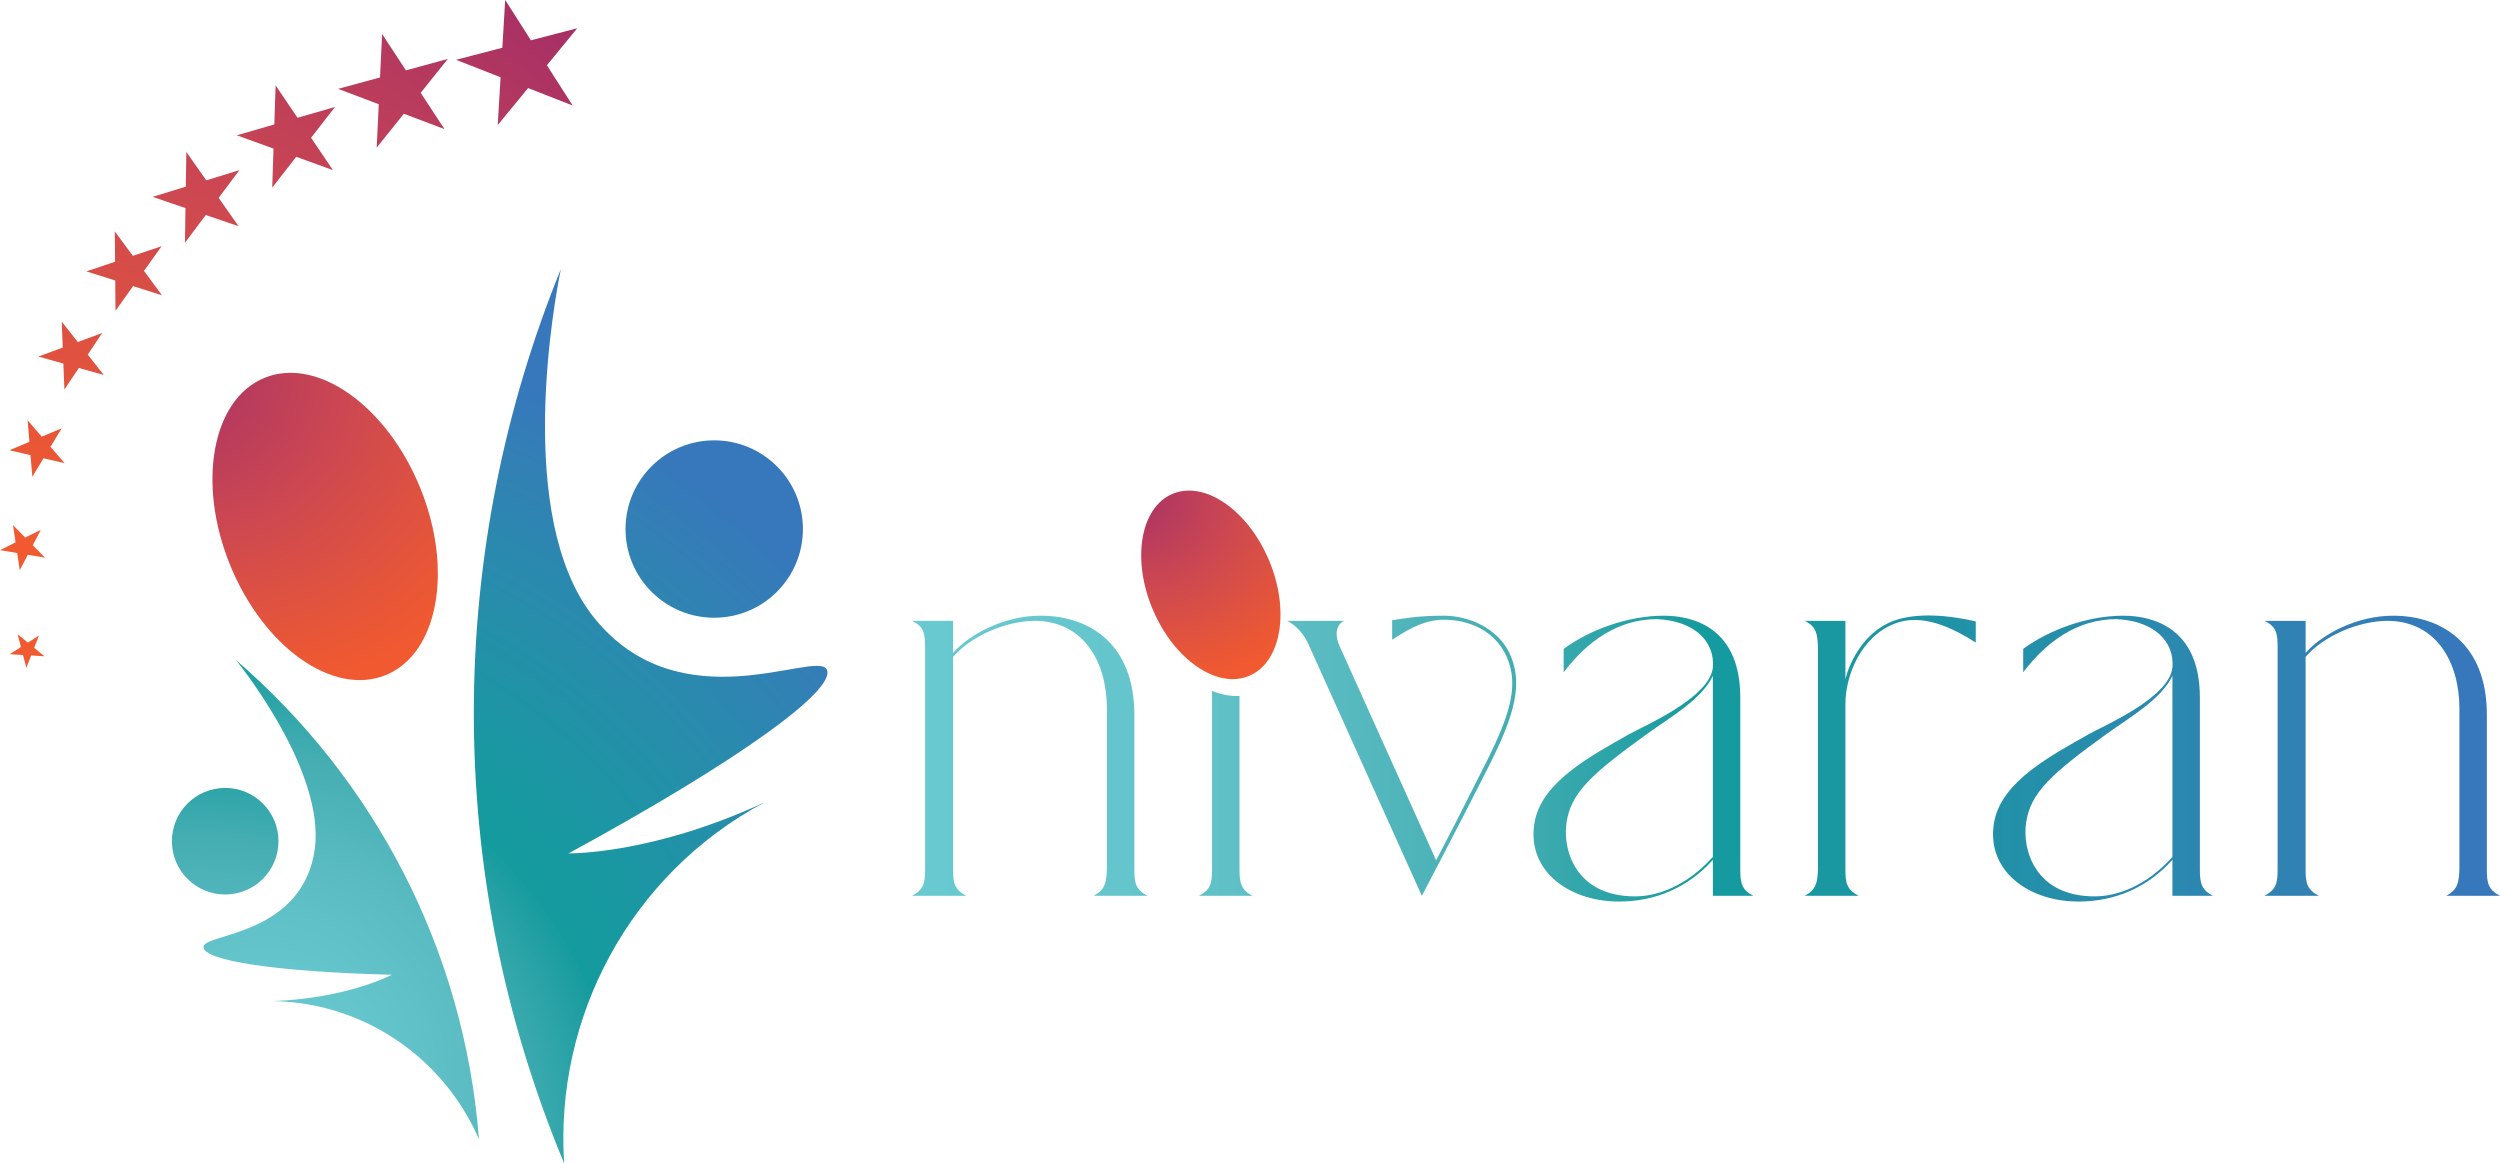 <svg xmlns="http://www.w3.org/2000/svg" xmlns:xlink="http://www.w3.org/1999/xlink" version="1.1" id="Layer_1" x="0px" y="0px" style="enable-background:new 0 0 866.61 433.6;" xml:space="preserve" viewBox="48.13 37.57 770.35 358.47">
<style type="text/css">
	.st0{fill:url(#SVGID_1_);}
	.st1{fill:url(#SVGID_00000060721540436288784930000014160947659736353701_);}
	.st2{fill:url(#SVGID_00000072988646535697203740000004043764986282430388_);}
	.st3{fill:url(#SVGID_00000096024638398838773770000013129828127170407054_);}
	.st4{fill:url(#SVGID_00000080917596597624702360000003224550388802093960_);}
	.st5{fill:url(#SVGID_00000056389327006434003750000010926259623711523971_);}
	.st6{fill:url(#SVGID_00000021823731436810591260000016897533932617479103_);}
	.st7{fill:url(#SVGID_00000080204373350237201970000018107610129797673145_);}
	.st8{fill:url(#SVGID_00000179614275780826298440000007613973209578352012_);}
	.st9{fill:url(#XMLID_00000045580138238951704320000012065291948687688892_);}
	.st10{fill:url(#SVGID_00000085230729097488031420000015898100472303192204_);}
	.st11{fill:url(#SVGID_00000047056388320451920340000003766235239569798314_);}
	.st12{fill:url(#SVGID_00000132075303366435100540000007967686789100861338_);}
	.st13{fill:url(#SVGID_00000004513195163041211110000012597767893465616040_);}
	.st14{fill:url(#SVGID_00000137814571455865651680000000812849981092999101_);}
	.st15{fill:url(#SVGID_00000129899837928364333530000003887594844901216913_);}
	.st16{fill:url(#SVGID_00000080207475874586517430000005937635034657326500_);}
	.st17{fill:url(#XMLID_00000070098073051554152660000001212965922143315086_);}
	.st18{fill:url(#SVGID_00000008838564715502022820000010535846437333501331_);}
	.st19{fill:url(#SVGID_00000013906903682683278180000013893514514817712570_);}
	.st20{fill:url(#SVGID_00000059302276806596923540000012967102490153277854_);}
	.st21{fill:url(#SVGID_00000018925826330900701620000011010978417474487731_);}
</style>
<g>
	<g>
		<g>
			<g>
				<linearGradient id="SVGID_1_" gradientUnits="userSpaceOnUse" x1="332.858" y1="270.447" x2="810.182" y2="270.447">
					<stop offset="0" style="stop-color:#68C9D0"/>
					<stop offset="0.128" style="stop-color:#65C5CC"/>
					<stop offset="0.251" style="stop-color:#5ABCC2"/>
					<stop offset="0.374" style="stop-color:#45AEB3"/>
					<stop offset="0.494" style="stop-color:#199C9F"/>
					<stop offset="0.5" style="stop-color:#149B9E"/>
					<stop offset="0.584" style="stop-color:#1998A2"/>
					<stop offset="0.725" style="stop-color:#258FAA"/>
					<stop offset="0.905" style="stop-color:#3280B5"/>
					<stop offset="1" style="stop-color:#3777BC"/>
				</linearGradient>
				<path class="st0" d="M385.16,313.61h16.56c-3.7-1.94-4.05-4.05-4.05-8.1v-47.74c0-21.84-13.91-30.48-28.89-30.48      c-11.1,0-21.84,5.64-26.96,11.45v-9.86h-12.68c3.7,1.76,4.05,3.87,4.05,8.1v68.52c0,4.05-0.35,6.16-4.05,8.1h16.73      c-3.7-1.94-4.05-4.05-4.05-8.1v-65.53c5.63-6.52,16.38-11.1,25.37-11.1c14.8,0.18,22.02,12.51,22.02,27.13v49.5      C389.03,309.56,388.68,311.67,385.16,313.61z"/>
				
					<linearGradient id="SVGID_00000132784390219763617990000006810239088434924974_" gradientUnits="userSpaceOnUse" x1="332.858" y1="282.031" x2="810.182" y2="282.031">
					<stop offset="0" style="stop-color:#68C9D0"/>
					<stop offset="0.128" style="stop-color:#65C5CC"/>
					<stop offset="0.251" style="stop-color:#5ABCC2"/>
					<stop offset="0.374" style="stop-color:#45AEB3"/>
					<stop offset="0.494" style="stop-color:#199C9F"/>
					<stop offset="0.5" style="stop-color:#149B9E"/>
					<stop offset="0.584" style="stop-color:#1998A2"/>
					<stop offset="0.725" style="stop-color:#258FAA"/>
					<stop offset="0.905" style="stop-color:#3280B5"/>
					<stop offset="1" style="stop-color:#3777BC"/>
				</linearGradient>
				<path style="fill:url(#SVGID_00000132784390219763617990000006810239088434924974_);" d="M434.12,313.61h-16.56      c3.53-1.76,4.05-3.87,4.05-8.1v-55.05c2.85,1.16,5.71,1.71,8.46,1.55v53.5C430.07,309.73,430.6,311.85,434.12,313.61z"/>
				
					<linearGradient id="SVGID_00000068674353404275581080000009307010966754961280_" gradientUnits="userSpaceOnUse" x1="332.858" y1="270.447" x2="810.182" y2="270.447">
					<stop offset="0" style="stop-color:#68C9D0"/>
					<stop offset="0.128" style="stop-color:#65C5CC"/>
					<stop offset="0.251" style="stop-color:#5ABCC2"/>
					<stop offset="0.374" style="stop-color:#45AEB3"/>
					<stop offset="0.494" style="stop-color:#199C9F"/>
					<stop offset="0.5" style="stop-color:#149B9E"/>
					<stop offset="0.584" style="stop-color:#1998A2"/>
					<stop offset="0.725" style="stop-color:#258FAA"/>
					<stop offset="0.905" style="stop-color:#3280B5"/>
					<stop offset="1" style="stop-color:#3777BC"/>
				</linearGradient>
				<path style="fill:url(#SVGID_00000068674353404275581080000009307010966754961280_);" d="M513.04,238.39      c-3.7-7.22-12.15-11.1-20.08-11.1c-7.92,0-12.51,0.88-15.85,1.41v5.99c3.34-2.11,9.16-6.16,15.85-6.16      c8.11,0,15.5,3.52,19.03,10.57c5.28,10.57,0.18,21.67-8.99,39.46c-3.87,7.75-8.63,17.09-12.34,24.13l-29.77-66.06      c-2.46-5.63,0.88-7.75,1.59-7.75h-17.79c0,0,0.75,0.28,1.82,1.07c1.46,1.08,3.52,3.12,5.05,6.68l34.7,76.98      c0,0,10.75-20.43,17.96-34.7C513.57,260.94,518.5,249.31,513.04,238.39z"/>
				
					<linearGradient id="SVGID_00000039110081399954668430000004358170965124699562_" gradientUnits="userSpaceOnUse" x1="332.858" y1="271.328" x2="810.182" y2="271.328">
					<stop offset="0" style="stop-color:#68C9D0"/>
					<stop offset="0.128" style="stop-color:#65C5CC"/>
					<stop offset="0.251" style="stop-color:#5ABCC2"/>
					<stop offset="0.374" style="stop-color:#45AEB3"/>
					<stop offset="0.494" style="stop-color:#199C9F"/>
					<stop offset="0.5" style="stop-color:#149B9E"/>
					<stop offset="0.584" style="stop-color:#1998A2"/>
					<stop offset="0.725" style="stop-color:#258FAA"/>
					<stop offset="0.905" style="stop-color:#3280B5"/>
					<stop offset="1" style="stop-color:#3777BC"/>
				</linearGradient>
				<path style="fill:url(#SVGID_00000039110081399954668430000004358170965124699562_);" d="M588.43,313.61      c-3.52-1.76-4.05-3.87-4.05-8.1v-53.02c0-21.31-14.27-25.2-23.6-25.2c-11.1,0-22.9,4.4-30.82,10.22v7.22      c7.22-9.51,16.73-16.38,28.71-16.38c11.98,0.53,17.97,7.22,17.26,14.97c-1.05,9.34-21.31,17.97-25.72,20.44      c-11.8,6.69-26.42,14.44-29.06,26.42c-3.17,14.8,9.51,25.19,25.9,25.19c11.27,0,21.31-4.4,28.89-12.86v11.1H588.43z       M551.97,313.78c-18.32,0-22.37-14.27-21.14-22.72c1.41-9.16,7.4-14.8,25.02-27.48c6.86-4.93,16.73-10.57,20.08-17.79v55.84      C567.82,310.62,558.84,313.78,551.97,313.78z"/>
				
					<linearGradient id="SVGID_00000072240272102334890830000018260714168983872388_" gradientUnits="userSpaceOnUse" x1="332.858" y1="270.417" x2="810.182" y2="270.417">
					<stop offset="0" style="stop-color:#68C9D0"/>
					<stop offset="0.128" style="stop-color:#65C5CC"/>
					<stop offset="0.251" style="stop-color:#5ABCC2"/>
					<stop offset="0.374" style="stop-color:#45AEB3"/>
					<stop offset="0.494" style="stop-color:#199C9F"/>
					<stop offset="0.5" style="stop-color:#149B9E"/>
					<stop offset="0.584" style="stop-color:#1998A2"/>
					<stop offset="0.725" style="stop-color:#258FAA"/>
					<stop offset="0.905" style="stop-color:#3280B5"/>
					<stop offset="1" style="stop-color:#3777BC"/>
				</linearGradient>
				<path style="fill:url(#SVGID_00000072240272102334890830000018260714168983872388_);" d="M631.58,228.88      c-9.86,3.7-13.91,14.09-14.8,17.96v-17.96h-12.51c3.52,1.76,3.87,3.87,4.05,8.1v68.52c-0.18,4.05-0.53,6.16-4.05,8.1h16.56      c-3.7-1.94-4.05-4.05-4.05-8.1v-51.08c0-8.81,4.93-20.78,15.15-24.67c8.46-3.34,17.79,1.24,25.01,5.82v-6.52      C648.67,227.12,638.81,226.23,631.58,228.88z"/>
				
					<linearGradient id="SVGID_00000103226594964335529760000002608494530076502402_" gradientUnits="userSpaceOnUse" x1="332.858" y1="271.328" x2="810.182" y2="271.328">
					<stop offset="0" style="stop-color:#68C9D0"/>
					<stop offset="0.128" style="stop-color:#65C5CC"/>
					<stop offset="0.251" style="stop-color:#5ABCC2"/>
					<stop offset="0.374" style="stop-color:#45AEB3"/>
					<stop offset="0.494" style="stop-color:#199C9F"/>
					<stop offset="0.5" style="stop-color:#149B9E"/>
					<stop offset="0.584" style="stop-color:#1998A2"/>
					<stop offset="0.725" style="stop-color:#258FAA"/>
					<stop offset="0.905" style="stop-color:#3280B5"/>
					<stop offset="1" style="stop-color:#3777BC"/>
				</linearGradient>
				<path style="fill:url(#SVGID_00000103226594964335529760000002608494530076502402_);" d="M730.05,313.61      c-3.52-1.76-4.05-3.87-4.05-8.1v-53.02c0-21.31-14.27-25.2-23.61-25.2c-11.1,0-22.9,4.4-30.83,10.22v7.22      c7.22-9.51,16.74-16.38,28.72-16.38c11.98,0.53,17.97,7.22,17.26,14.97c-1.06,9.34-21.31,17.97-25.72,20.44      c-11.81,6.69-26.43,14.44-29.07,26.42c-3.17,14.8,9.52,25.19,25.9,25.19c11.28,0,21.31-4.4,28.89-12.86v11.1H730.05z       M693.59,313.78c-18.32,0-22.37-14.27-21.14-22.72c1.41-9.16,7.4-14.8,25.01-27.48c6.87-4.93,16.73-10.57,20.08-17.79v55.84      C709.45,310.62,700.46,313.78,693.59,313.78z"/>
				
					<linearGradient id="SVGID_00000016051423740491052530000016276437054605537458_" gradientUnits="userSpaceOnUse" x1="332.858" y1="270.447" x2="810.182" y2="270.447">
					<stop offset="0" style="stop-color:#68C9D0"/>
					<stop offset="0.128" style="stop-color:#65C5CC"/>
					<stop offset="0.251" style="stop-color:#5ABCC2"/>
					<stop offset="0.374" style="stop-color:#45AEB3"/>
					<stop offset="0.494" style="stop-color:#199C9F"/>
					<stop offset="0.5" style="stop-color:#149B9E"/>
					<stop offset="0.584" style="stop-color:#1998A2"/>
					<stop offset="0.725" style="stop-color:#258FAA"/>
					<stop offset="0.905" style="stop-color:#3280B5"/>
					<stop offset="1" style="stop-color:#3777BC"/>
				</linearGradient>
				<path style="fill:url(#SVGID_00000016051423740491052530000016276437054605537458_);" d="M801.92,313.61h16.56      c-3.7-1.94-4.05-4.05-4.05-8.1v-47.74c0-21.84-13.92-30.48-28.89-30.48c-11.09,0-21.84,5.64-26.95,11.45v-9.86H745.9      c3.7,1.76,4.05,3.87,4.05,8.1v68.52c0,4.05-0.35,6.16-4.05,8.1h16.73c-3.7-1.94-4.05-4.05-4.05-8.1v-65.53      c5.63-6.52,16.38-11.1,25.37-11.1c14.8,0.18,22.02,12.51,22.02,27.13v49.5C805.8,309.56,805.44,311.67,801.92,313.61z"/>
			</g>
			
				<radialGradient id="SVGID_00000099623144927735157410000007511827235393679533_" cx="409.861" cy="189.387" r="72.153" fx="394.286" fy="189.406" gradientUnits="userSpaceOnUse">
				<stop offset="0" style="stop-color:#A52E66"/>
				<stop offset="0.164" style="stop-color:#B63A5E"/>
				<stop offset="0.389" style="stop-color:#CC4751"/>
				<stop offset="0.582" style="stop-color:#DD5142"/>
				<stop offset="0.734" style="stop-color:#EA5735"/>
				<stop offset="0.825" style="stop-color:#F15A31"/>
			</radialGradient>
			<path style="fill:url(#SVGID_00000099623144927735157410000007511827235393679533_);" d="M433.04,245.83     c-0.96,0.41-1.95,0.68-2.96,0.84c-2.72,0.43-5.6,0-8.46-1.16c-7.1-2.86-14.11-10.22-18.3-20.18     c-6.52-15.49-3.78-31.43,6.13-35.59c9.9-4.16,23.21,5.01,29.72,20.5C445.68,225.74,442.94,241.67,433.04,245.83z"/>
		</g>
		<g>
			
				<radialGradient id="SVGID_00000180361189510681840850000008482349776533899424_" cx="128.544" cy="151.988" r="120.513" fx="95.725" fy="152.799" gradientUnits="userSpaceOnUse">
				<stop offset="0" style="stop-color:#A52E66"/>
				<stop offset="0.164" style="stop-color:#B63A5E"/>
				<stop offset="0.389" style="stop-color:#CC4751"/>
				<stop offset="0.582" style="stop-color:#DD5142"/>
				<stop offset="0.734" style="stop-color:#EA5735"/>
				<stop offset="0.825" style="stop-color:#F15A31"/>
			</radialGradient>
			<path style="fill:url(#SVGID_00000180361189510681840850000008482349776533899424_);" d="M166.99,245.59     c1.56-0.63,3.02-1.46,4.38-2.44c3.61-2.63,6.43-6.43,8.39-11.05c4.87-11.45,4.48-27.96-2.16-44.24     c-10.31-25.3-31.78-40.46-47.95-33.87c-16.17,6.6-20.92,32.44-10.6,57.73C129.36,237.03,150.82,252.19,166.99,245.59z"/>
		</g>
		<g>
			
				<radialGradient id="XMLID_00000140014173719049018830000005457764110417029311_" cx="56.395" cy="248.298" r="265.188" gradientUnits="userSpaceOnUse">
				<stop offset="0.175" style="stop-color:#F15A31"/>
				<stop offset="0.266" style="stop-color:#EA5735"/>
				<stop offset="0.418" style="stop-color:#DD5142"/>
				<stop offset="0.611" style="stop-color:#CC4751"/>
				<stop offset="0.836" style="stop-color:#B63A5E"/>
				<stop offset="1" style="stop-color:#A52E66"/>
			</radialGradient>
			
				<polygon id="XMLID_00000122689368686138623540000007991978395441201335_" style="fill:url(#XMLID_00000140014173719049018830000005457764110417029311_);" points="     56.25,243.36 55.21,239.4 51.12,239.16 54.58,236.95 53.54,232.99 56.71,235.59 60.16,233.38 58.66,237.19 61.83,239.79      57.74,239.55    "/>
			
				<radialGradient id="SVGID_00000133512703269181926170000004789535193608947371_" cx="56.395" cy="248.298" r="265.188" gradientUnits="userSpaceOnUse">
				<stop offset="0.175" style="stop-color:#F15A31"/>
				<stop offset="0.266" style="stop-color:#EA5735"/>
				<stop offset="0.418" style="stop-color:#DD5142"/>
				<stop offset="0.611" style="stop-color:#CC4751"/>
				<stop offset="0.836" style="stop-color:#B63A5E"/>
				<stop offset="1" style="stop-color:#A52E66"/>
			</radialGradient>
			<polygon style="fill:url(#SVGID_00000133512703269181926170000004789535193608947371_);" points="48.13,207.09 52.93,204.69      52.14,199.38 55.9,203.21 60.71,200.82 58.23,205.58 61.99,209.41 56.7,208.52 54.22,213.28 53.42,207.97    "/>
			
				<radialGradient id="SVGID_00000152263298744548768600000008110368316677995438_" cx="56.395" cy="248.298" r="265.188" gradientUnits="userSpaceOnUse">
				<stop offset="0.175" style="stop-color:#F15A31"/>
				<stop offset="0.266" style="stop-color:#EA5735"/>
				<stop offset="0.418" style="stop-color:#DD5142"/>
				<stop offset="0.611" style="stop-color:#CC4751"/>
				<stop offset="0.836" style="stop-color:#B63A5E"/>
				<stop offset="1" style="stop-color:#A52E66"/>
			</radialGradient>
			<polygon style="fill:url(#SVGID_00000152263298744548768600000008110368316677995438_);" points="51.03,176.3 57.19,173.72      56.63,167.07 60.99,172.12 67.15,169.54 63.69,175.25 68.05,180.3 61.55,178.78 58.09,184.48 57.53,177.83    "/>
			
				<radialGradient id="SVGID_00000001632320663511268710000018144349889923581593_" cx="56.395" cy="248.298" r="265.139" gradientUnits="userSpaceOnUse">
				<stop offset="0.175" style="stop-color:#F15A31"/>
				<stop offset="0.266" style="stop-color:#EA5735"/>
				<stop offset="0.418" style="stop-color:#DD5142"/>
				<stop offset="0.611" style="stop-color:#CC4751"/>
				<stop offset="0.836" style="stop-color:#B63A5E"/>
				<stop offset="1" style="stop-color:#A52E66"/>
			</radialGradient>
			<polygon style="fill:url(#SVGID_00000001632320663511268710000018144349889923581593_);" points="59.96,147.44 67.46,144.67      67.15,136.67 72.1,142.96 79.61,140.19 75.17,146.84 80.12,153.13 72.42,150.95 67.97,157.61 67.66,149.61    "/>
			
				<radialGradient id="SVGID_00000085216535497513923940000011428230455906298020_" cx="56.395" cy="248.298" r="265.188" gradientUnits="userSpaceOnUse">
				<stop offset="0.175" style="stop-color:#F15A31"/>
				<stop offset="0.266" style="stop-color:#EA5735"/>
				<stop offset="0.418" style="stop-color:#DD5142"/>
				<stop offset="0.611" style="stop-color:#CC4751"/>
				<stop offset="0.836" style="stop-color:#B63A5E"/>
				<stop offset="1" style="stop-color:#A52E66"/>
			</radialGradient>
			<polygon style="fill:url(#SVGID_00000085216535497513923940000011428230455906298020_);" points="74.73,121.19 83.59,118.23      83.51,108.89 89.07,116.4 97.93,113.44 92.5,121.04 98.05,128.56 89.14,125.74 83.71,133.35 83.64,124    "/>
			
				<radialGradient id="SVGID_00000042708822040957082220000013359340035803424663_" cx="56.395" cy="248.298" r="265.188" gradientUnits="userSpaceOnUse">
				<stop offset="0.175" style="stop-color:#F15A31"/>
				<stop offset="0.266" style="stop-color:#EA5735"/>
				<stop offset="0.418" style="stop-color:#DD5142"/>
				<stop offset="0.611" style="stop-color:#CC4751"/>
				<stop offset="0.836" style="stop-color:#B63A5E"/>
				<stop offset="1" style="stop-color:#A52E66"/>
			</radialGradient>
			<polygon style="fill:url(#SVGID_00000042708822040957082220000013359340035803424663_);" points="95.17,98.23 105.38,95.09      105.55,84.4 111.7,93.14 121.91,89.99 115.5,98.54 121.65,107.28 111.53,103.83 105.12,112.38 105.28,101.69    "/>
			
				<radialGradient id="SVGID_00000014606585990844041080000000346029110795788182_" cx="56.395" cy="248.298" r="265.188" gradientUnits="userSpaceOnUse">
				<stop offset="0.175" style="stop-color:#F15A31"/>
				<stop offset="0.266" style="stop-color:#EA5735"/>
				<stop offset="0.418" style="stop-color:#DD5142"/>
				<stop offset="0.611" style="stop-color:#CC4751"/>
				<stop offset="0.836" style="stop-color:#B63A5E"/>
				<stop offset="1" style="stop-color:#A52E66"/>
			</radialGradient>
			<polygon style="fill:url(#SVGID_00000014606585990844041080000000346029110795788182_);" points="121.1,79.26 132.66,75.92      133.06,63.89 139.81,73.86 151.37,70.52 143.98,80.02 150.72,89.99 139.41,85.89 132.01,95.39 132.41,83.36    "/>
			
				<radialGradient id="SVGID_00000181086482029301106040000006224182703330860160_" cx="56.395" cy="248.298" r="265.188" gradientUnits="userSpaceOnUse">
				<stop offset="0.175" style="stop-color:#F15A31"/>
				<stop offset="0.266" style="stop-color:#EA5735"/>
				<stop offset="0.418" style="stop-color:#DD5142"/>
				<stop offset="0.611" style="stop-color:#CC4751"/>
				<stop offset="0.836" style="stop-color:#B63A5E"/>
				<stop offset="1" style="stop-color:#A52E66"/>
			</radialGradient>
			<polygon style="fill:url(#SVGID_00000181086482029301106040000006224182703330860160_);" points="152.32,64.95 165.23,61.43      165.87,48.05 173.22,59.25 186.13,55.72 177.76,66.17 185.1,77.36 172.58,72.62 164.2,83.06 164.84,69.69    "/>
			
				<radialGradient id="XMLID_00000120552332074198694000000003976740511772681616_" cx="56.395" cy="248.298" r="265.188" gradientUnits="userSpaceOnUse">
				<stop offset="0.175" style="stop-color:#F15A31"/>
				<stop offset="0.266" style="stop-color:#EA5735"/>
				<stop offset="0.418" style="stop-color:#DD5142"/>
				<stop offset="0.611" style="stop-color:#CC4751"/>
				<stop offset="0.836" style="stop-color:#B63A5E"/>
				<stop offset="1" style="stop-color:#A52E66"/>
			</radialGradient>
			
				<polygon id="XMLID_00000038375576182591741560000009753895293341209494_" style="fill:url(#XMLID_00000120552332074198694000000003976740511772681616_);" points="     188.65,56 202.92,52.28 203.8,37.57 211.74,49.99 226.01,46.27 216.65,57.67 224.59,70.09 210.86,64.71 201.5,76.1 202.38,61.38         "/>
		</g>
	</g>
	<g>
		<g>
			<g>
				
					<radialGradient id="SVGID_00000096758835923786689820000008269449264057684400_" cx="130.459" cy="368.14" r="259.814" gradientUnits="userSpaceOnUse">
					<stop offset="0" style="stop-color:#68C9D0"/>
					<stop offset="0.128" style="stop-color:#65C5CC"/>
					<stop offset="0.251" style="stop-color:#5ABCC2"/>
					<stop offset="0.374" style="stop-color:#45AEB3"/>
					<stop offset="0.494" style="stop-color:#199C9F"/>
					<stop offset="0.5" style="stop-color:#149B9E"/>
					<stop offset="0.584" style="stop-color:#1998A2"/>
					<stop offset="0.725" style="stop-color:#258FAA"/>
					<stop offset="0.905" style="stop-color:#3280B5"/>
					<stop offset="1" style="stop-color:#3777BC"/>
				</radialGradient>
				<path style="fill:url(#SVGID_00000096758835923786689820000008269449264057684400_);" d="M195.72,388.64      c-10.65-24.69-35-42.08-63.47-42.6c0.09,0,0.2-0.01,0.31-0.01c22.89-0.92,36.31-8.1,36.31-8.1      c-36.08-0.92-58.05-4.38-58.05-8.55c0-4.17,28.9-3.24,33.99-28.21c4.75-23.36-20.62-56.02-23.91-60.15      C163.1,277.41,191.14,329.73,195.72,388.64z"/>
			</g>
			<g>
				
					<radialGradient id="SVGID_00000116225817456266692570000017955906474356644772_" cx="110.601" cy="393.293" r="259.814" gradientUnits="userSpaceOnUse">
					<stop offset="0" style="stop-color:#68C9D0"/>
					<stop offset="0.128" style="stop-color:#65C5CC"/>
					<stop offset="0.251" style="stop-color:#5ABCC2"/>
					<stop offset="0.374" style="stop-color:#45AEB3"/>
					<stop offset="0.494" style="stop-color:#199C9F"/>
					<stop offset="0.5" style="stop-color:#149B9E"/>
					<stop offset="0.584" style="stop-color:#1998A2"/>
					<stop offset="0.725" style="stop-color:#258FAA"/>
					<stop offset="0.905" style="stop-color:#3280B5"/>
					<stop offset="1" style="stop-color:#3777BC"/>
				</radialGradient>
				<circle style="fill:url(#SVGID_00000116225817456266692570000017955906474356644772_);" cx="117.52" cy="296.78" r="16.42"/>
			</g>
		</g>
		<g>
			<g>
				
					<radialGradient id="SVGID_00000024718925253404113960000010768518505177497263_" cx="110.601" cy="393.293" r="259.814" gradientUnits="userSpaceOnUse">
					<stop offset="0" style="stop-color:#68C9D0"/>
					<stop offset="0.128" style="stop-color:#65C5CC"/>
					<stop offset="0.251" style="stop-color:#5ABCC2"/>
					<stop offset="0.374" style="stop-color:#45AEB3"/>
					<stop offset="0.494" style="stop-color:#199C9F"/>
					<stop offset="0.5" style="stop-color:#149B9E"/>
					<stop offset="0.584" style="stop-color:#1998A2"/>
					<stop offset="0.725" style="stop-color:#258FAA"/>
					<stop offset="0.905" style="stop-color:#3280B5"/>
					<stop offset="1" style="stop-color:#3777BC"/>
				</radialGradient>
				<path style="fill:url(#SVGID_00000024718925253404113960000010768518505177497263_);" d="M221.97,396.04      c-2.94-44.67,19.97-88.9,61.77-111.26c-0.14,0.07-0.31,0.13-0.46,0.22c-34.63,15.99-59.95,15.53-59.95,15.53      c52.78-28.73,82.71-50.51,79.55-56.68c-3.16-6.18-45.29,17.11-71.77-16.04c-24.75-31.01-11.91-98.67-10.17-107.28      C185.98,206.44,184.08,305.26,221.97,396.04z"/>
			</g>
			<g>
				
					<radialGradient id="SVGID_00000026149635735119984240000007253412453247859600_" cx="110.601" cy="393.293" r="259.814" gradientUnits="userSpaceOnUse">
					<stop offset="0" style="stop-color:#68C9D0"/>
					<stop offset="0.128" style="stop-color:#65C5CC"/>
					<stop offset="0.251" style="stop-color:#5ABCC2"/>
					<stop offset="0.374" style="stop-color:#45AEB3"/>
					<stop offset="0.494" style="stop-color:#199C9F"/>
					<stop offset="0.5" style="stop-color:#149B9E"/>
					<stop offset="0.584" style="stop-color:#1998A2"/>
					<stop offset="0.725" style="stop-color:#258FAA"/>
					<stop offset="0.905" style="stop-color:#3280B5"/>
					<stop offset="1" style="stop-color:#3777BC"/>
				</radialGradient>
				<circle style="fill:url(#SVGID_00000026149635735119984240000007253412453247859600_);" cx="268.21" cy="200.59" r="27.33"/>
			</g>
		</g>
	</g>
</g>
</svg>